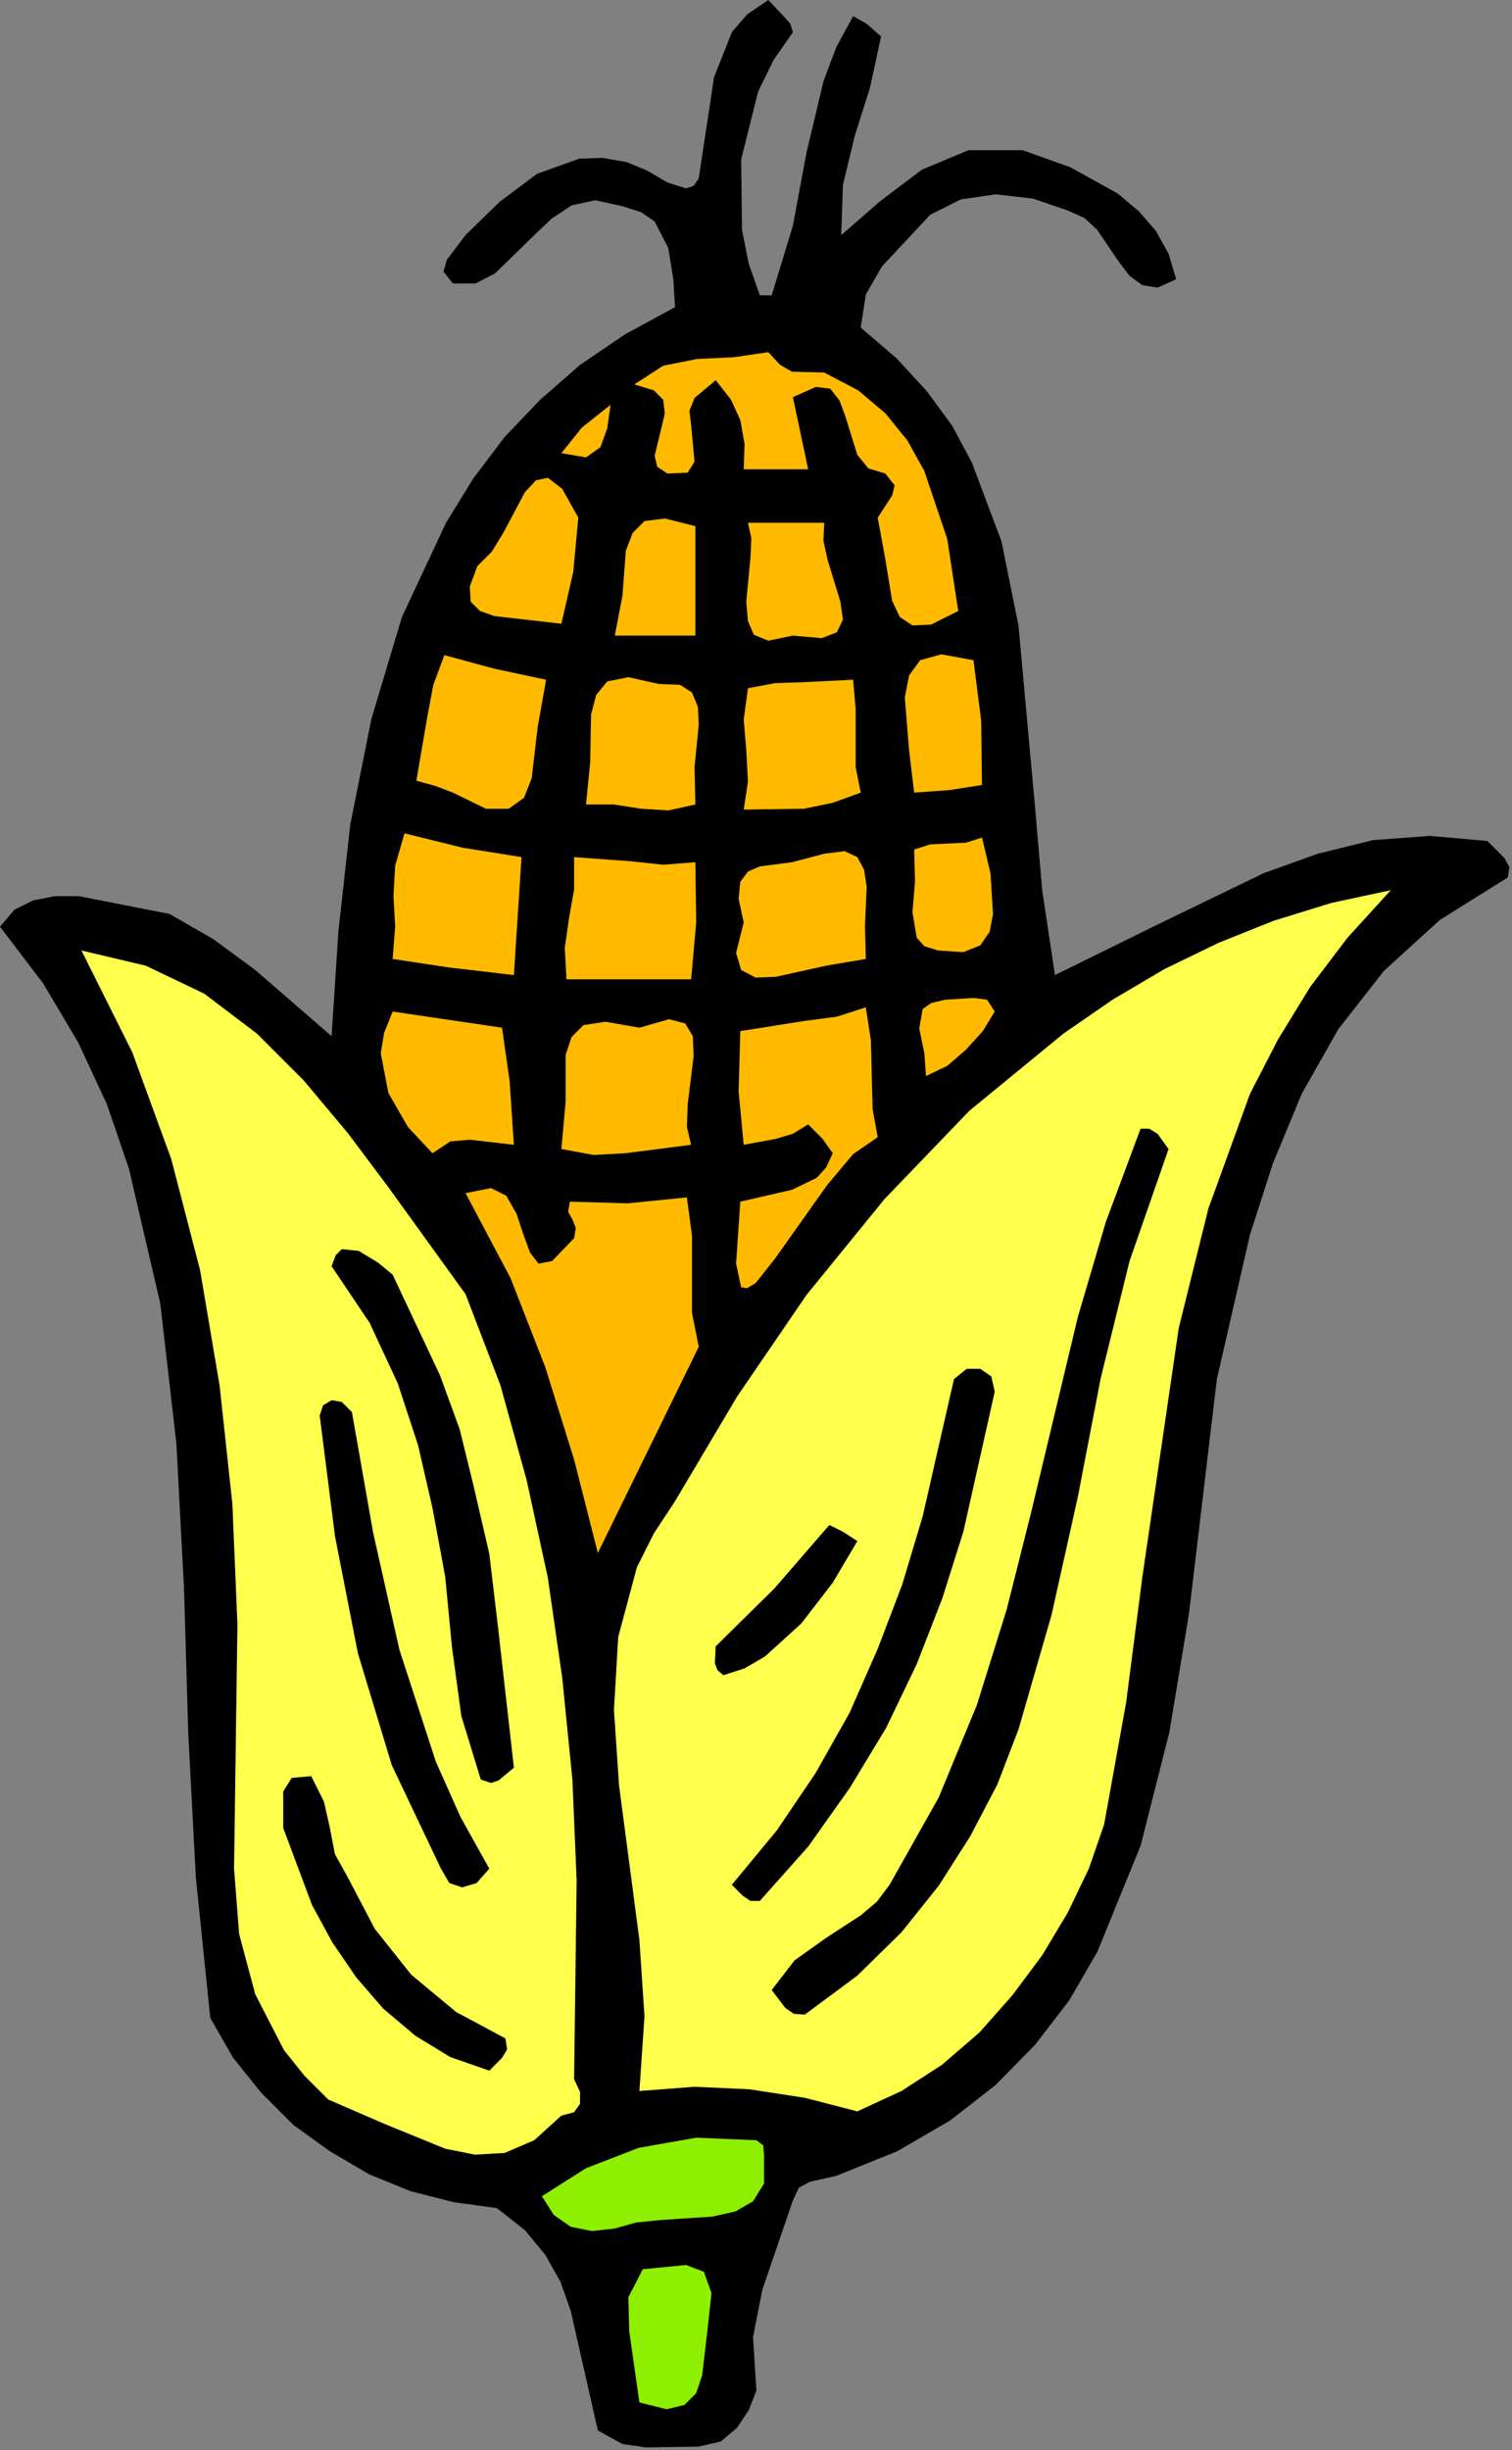 <?xml version="1.0" encoding="UTF-8" standalone="no"?>
<svg
   xmlns:dc="http://purl.org/dc/elements/1.1/"
   xmlns:cc="http://creativecommons.org/ns#"
   xmlns:rdf="http://www.w3.org/1999/02/22-rdf-syntax-ns#"
   xmlns:svg="http://www.w3.org/2000/svg"
   xmlns="http://www.w3.org/2000/svg"
   xmlns:sodipodi="http://sodipodi.sourceforge.net/DTD/sodipodi-0.dtd"
   xmlns:inkscape="http://www.inkscape.org/namespaces/inkscape"
   version="1.0"
   width="45.288mm"
   height="73.33mm"
   id="svg66"
   sodipodi:docname="JCHAR053.WMF">
  <rect width="100%" height="100%" fill="#808080" stroke="none"/>
  <sodipodi:namedview
     pagecolor="#ffffff"
     bordercolor="#666666"
     borderopacity="1"
     objecttolerance="10"
     gridtolerance="10"
     guidetolerance="10"
     inkscape:pageopacity="0"
     inkscape:pageshadow="2"
     inkscape:window-width="640"
     inkscape:window-height="480"
     id="namedview68" />
  <defs
     id="defs6">
    <clipPath
       clipPathUnits="userSpaceOnUse"
       id="clipWmfPath1">
      <path
         d="M 0,0 L 171.072,0 L 171.072,277.056 L 0,277.056 z"
         id="path2" />
    </clipPath>
    <pattern
       id="WMFhbasepattern"
       patternUnits="userSpaceOnUse"
       width="6"
       height="6"
       x="0"
       y="0" />
  </defs>
  <path
     style="fill:#000000;fill-rule:evenodd;fill-opacity:1;stroke:none;"
     clip-path="url(#clipWmfPath1)"
     d="  M 89.76,3.648   L 87.552,6.816   L 85.824,10.368   L 83.904,18.048   L 84,26.016   L 84.768,29.856   L 86.016,33.408   L 87.36,33.408   L 89.76,25.536   L 91.296,17.28   L 93.216,9.216   L 94.656,5.376   L 96.576,1.824   L 98.112,2.688   L 99.744,4.128   L 98.496,9.888   L 96.768,15.36   L 95.424,20.928   L 95.232,26.592   L 99.648,22.752   L 104.352,19.2   L 109.632,16.992   L 115.776,16.992   L 121.152,18.912   L 126.528,21.888   L 128.928,23.904   L 130.848,26.112   L 132.288,28.704   L 133.152,31.584   L 131.04,32.544   L 129.312,32.256   L 127.872,31.2   L 126.624,29.568   L 124.224,26.016   L 122.784,24.672   L 120.864,23.808   L 116.928,22.464   L 112.704,21.984   L 108.768,22.56   L 105.312,24.288   L 99.84,30.144   L 98.016,33.312   L 97.44,37.056   L 101.472,40.512   L 104.928,44.256   L 107.808,48.192   L 110.016,52.32   L 113.376,61.248   L 115.296,70.752   L 117.12,90.72   L 117.984,100.704   L 119.424,110.304   L 131.136,104.544   L 143.04,98.784   L 149.184,96.576   L 155.424,95.04   L 161.856,94.56   L 168.384,95.136   L 170.304,97.056   L 170.88,98.112   L 170.688,99.264   L 163.008,104.064   L 156.672,109.824   L 151.488,116.448   L 147.36,123.744   L 144.096,131.616   L 141.504,139.68   L 137.76,156   L 134.592,182.592   L 132.384,195.936   L 129.12,208.8   L 124.224,220.8   L 121.056,226.272   L 117.216,231.264   L 112.704,235.872   L 107.52,239.904   L 101.568,243.36   L 94.656,246.144   L 91.68,246.816   L 90.432,247.488   L 89.76,248.928   L 86.304,259.008   L 85.248,264.384   L 85.632,270.432   L 84.768,272.64   L 83.424,274.656   L 81.6,276.192   L 79.104,276.768   L 73.152,276.864   L 70.464,276.48   L 67.68,274.944   L 64.608,261.408   L 63.456,258.144   L 61.728,255.072   L 59.424,252.288   L 56.256,249.792   L 51.36,249.12   L 46.464,247.872   L 41.76,245.952   L 37.344,243.36   L 33.216,240.384   L 29.568,236.736   L 26.4,232.8   L 23.808,228.288   L 22.176,212.448   L 21.312,196.128   L 20.832,179.712   L 19.968,163.296   L 18.144,147.456   L 14.592,132.192   L 12.096,124.896   L 8.832,117.888   L 4.896,111.264   L 0,104.832   L 1.632,102.912   L 3.744,101.856   L 6.24,101.376   L 8.928,101.376   L 19.2,103.392   L 24.192,106.272   L 28.896,109.728   L 37.536,117.216   L 38.304,105.408   L 39.648,93.312   L 42.048,81.312   L 45.504,69.792   L 50.496,59.136   L 53.568,54.144   L 57.12,49.44   L 61.152,45.216   L 65.664,41.28   L 70.752,37.824   L 76.416,34.752   L 76.224,31.584   L 75.648,28.032   L 74.112,25.056   L 72.576,24   L 70.464,23.328   L 67.392,22.656   L 64.704,23.232   L 62.4,24.768   L 60.192,26.88   L 56.064,30.912   L 53.856,32.064   L 51.264,32.064   L 50.208,30.72   L 50.592,29.376   L 52.704,26.592   L 56.544,22.848   L 60.768,19.68   L 65.568,17.952   L 68.16,17.856   L 70.944,18.336   L 73.248,19.296   L 75.552,20.64   L 77.664,21.312   L 78.528,21.024   L 79.104,20.16   L 80.832,8.736   L 82.848,3.648   L 84.576,1.632   L 86.976,0   L 88.704,1.824   L 89.472,2.688   L 89.76,3.648  z "
     id="path8" />
  <path
     style="fill:#ffba00;fill-rule:evenodd;fill-opacity:1;stroke:none;"
     clip-path="url(#clipWmfPath1)"
     d="  M 93.312,42.144   L 97.152,44.16   L 100.224,46.752   L 102.72,49.824   L 104.64,53.28   L 107.232,60.96   L 108.48,69.12   L 105.408,70.656   L 103.296,70.752   L 101.856,69.792   L 100.992,67.968   L 100.224,63.264   L 99.36,58.56   L 100.992,56.064   L 101.28,54.912   L 100.224,53.568   L 98.304,52.992   L 97.056,51.456   L 95.712,47.136   L 95.04,45.312   L 93.984,43.968   L 92.352,43.776   L 89.76,44.928   L 91.488,53.088   L 84.192,53.088   L 84.288,50.208   L 83.808,47.52   L 82.752,45.216   L 81.024,43.008   L 78.624,45.024   L 78.048,46.464   L 78.24,48.096   L 78.624,52.224   L 77.856,53.472   L 75.552,53.568   L 74.4,52.8   L 74.112,51.552   L 74.88,48.384   L 75.264,46.752   L 75.072,45.216   L 74.016,44.16   L 71.808,43.488   L 75.072,41.376   L 78.912,40.608   L 83.04,40.416   L 86.976,39.84   L 88.32,41.28   L 89.664,42.048   L 93.312,42.144  z "
     id="path10" />
  <path
     style="fill:#ffba00;fill-rule:evenodd;fill-opacity:1;stroke:none;"
     clip-path="url(#clipWmfPath1)"
     d="  M 63.552,51.264   L 65.856,48.384   L 69.12,45.792   L 68.736,48.48   L 67.968,50.592   L 66.336,51.744   L 63.552,51.264  z "
     id="path12" />
  <path
     style="fill:#ffba00;fill-rule:evenodd;fill-opacity:1;stroke:none;"
     clip-path="url(#clipWmfPath1)"
     d="  M 63.552,70.56   L 55.968,69.696   L 54.336,69.12   L 53.28,68.064   L 53.184,66.336   L 54.048,64.032   L 55.68,62.4   L 57.024,60.192   L 59.424,55.68   L 60.672,54.336   L 62.016,54.048   L 63.648,55.296   L 65.472,58.56   L 64.896,64.704   L 63.552,70.56  z "
     id="path14" />
  <path
     style="fill:#ffba00;fill-rule:evenodd;fill-opacity:1;stroke:none;"
     clip-path="url(#clipWmfPath1)"
     d="  M 93.312,59.136   L 93.216,61.152   L 93.696,63.36   L 95.136,68.064   L 95.424,70.08   L 94.752,71.52   L 93.024,72.192   L 89.76,71.904   L 86.976,72.48   L 85.344,71.808   L 84.672,70.272   L 84.48,68.064   L 84.96,63.072   L 85.056,60.864   L 84.672,59.136   L 93.312,59.136  z "
     id="path16" />
  <path
     style="fill:#ffba00;fill-rule:evenodd;fill-opacity:1;stroke:none;"
     clip-path="url(#clipWmfPath1)"
     d="  M 78.72,71.904   L 69.6,71.904   L 70.464,67.392   L 70.848,62.304   L 71.616,60.288   L 72.96,58.944   L 75.264,58.656   L 78.72,59.52   L 78.72,71.904  z "
     id="path18" />
  <path
     style="fill:#ffba00;fill-rule:evenodd;fill-opacity:1;stroke:none;"
     clip-path="url(#clipWmfPath1)"
     d="  M 61.824,76.896   L 60.864,82.272   L 60.192,88.032   L 59.328,90.24   L 57.6,91.488   L 55.008,91.488   L 51.264,89.664   L 49.248,88.896   L 47.136,88.32   L 48.384,81.024   L 49.056,77.472   L 50.304,74.112   L 55.968,75.648   L 61.824,76.896  z "
     id="path20" />
  <path
     style="fill:#ffba00;fill-rule:evenodd;fill-opacity:1;stroke:none;"
     clip-path="url(#clipWmfPath1)"
     d="  M 110.208,74.688   L 111.072,81.504   L 111.168,88.8   L 107.52,89.376   L 103.488,89.664   L 102.912,84.864   L 102.432,78.912   L 102.912,76.416   L 104.16,74.688   L 106.56,74.016   L 110.208,74.688  z "
     id="path22" />
  <path
     style="fill:#ffba00;fill-rule:evenodd;fill-opacity:1;stroke:none;"
     clip-path="url(#clipWmfPath1)"
     d="  M 97.44,89.664   L 94.272,90.816   L 91.008,91.488   L 84.192,91.584   L 84.672,88.416   L 84.48,84.864   L 84.192,81.408   L 84.672,77.856   L 87.744,77.28   L 90.624,77.184   L 96.576,76.896   L 96.864,80.16   L 96.864,83.52   L 96.864,86.784   L 97.44,89.664  z "
     id="path24" />
  <path
     style="fill:#ffba00;fill-rule:evenodd;fill-opacity:1;stroke:none;"
     clip-path="url(#clipWmfPath1)"
     d="  M 78.72,91.008   L 75.648,91.68   L 72.576,91.488   L 69.504,91.008   L 66.336,91.008   L 66.816,86.208   L 66.912,80.832   L 67.488,78.624   L 68.736,77.088   L 71.136,76.608   L 74.592,77.376   L 76.992,77.472   L 78.336,78.336   L 79.008,79.968   L 79.104,81.984   L 78.624,86.784   L 78.72,91.008  z "
     id="path26" />
  <path
     style="fill:#ffba00;fill-rule:evenodd;fill-opacity:1;stroke:none;"
     clip-path="url(#clipWmfPath1)"
     d="  M 58.176,110.304   L 50.784,109.44   L 44.448,108.48   L 44.736,104.832   L 44.544,101.376   L 44.736,97.92   L 45.792,94.272   L 52.416,95.904   L 59.04,96.96   L 58.176,110.304  z "
     id="path28" />
  <path
     style="fill:#ffba00;fill-rule:evenodd;fill-opacity:1;stroke:none;"
     clip-path="url(#clipWmfPath1)"
     d="  M 106.176,107.52   L 104.64,107.04   L 103.776,106.08   L 103.296,103.2   L 103.584,99.744   L 103.488,96.096   L 105.312,95.52   L 107.328,95.424   L 109.344,95.328   L 111.168,94.752   L 112.128,98.784   L 112.416,103.392   L 112.032,105.408   L 110.976,106.944   L 109.056,107.712   L 106.176,107.52  z "
     id="path30" />
  <path
     style="fill:#ffba00;fill-rule:evenodd;fill-opacity:1;stroke:none;"
     clip-path="url(#clipWmfPath1)"
     d="  M 78.24,110.784   L 64.128,110.784   L 63.936,107.232   L 64.416,103.872   L 64.992,100.608   L 64.992,96.96   L 71.52,97.44   L 75.072,97.824   L 78.72,97.536   L 78.816,104.352   L 78.24,110.784  z "
     id="path32" />
  <path
     style="fill:#ffba00;fill-rule:evenodd;fill-opacity:1;stroke:none;"
     clip-path="url(#clipWmfPath1)"
     d="  M 98.016,108.48   L 93.504,109.248   L 87.84,110.496   L 85.536,110.592   L 83.904,109.728   L 83.328,107.808   L 84.192,104.352   L 83.616,101.664   L 83.808,99.744   L 84.672,98.592   L 86.016,98.016   L 89.664,97.536   L 93.312,96.576   L 95.616,96.288   L 97.056,96.96   L 97.824,98.4   L 98.112,100.32   L 97.92,104.736   L 98.016,108.48  z "
     id="path34" />
  <path
     style="fill:#ffff4d;fill-rule:evenodd;fill-opacity:1;stroke:none;"
     clip-path="url(#clipWmfPath1)"
     d="  M 157.44,100.704   L 152.544,106.08   L 148.32,111.648   L 144.672,117.6   L 141.504,123.744   L 136.8,136.704   L 133.44,150.24   L 129.312,178.464   L 127.488,192.576   L 124.992,206.4   L 123.264,211.392   L 120.864,216.384   L 117.984,221.184   L 114.624,225.696   L 110.88,229.92   L 106.656,233.568   L 102.048,236.544   L 97.056,238.848   L 91.104,237.312   L 84.864,236.352   L 78.624,236.064   L 72.384,236.544   L 72.96,228.096   L 72.384,219.456   L 70.08,201.984   L 69.504,193.44   L 69.984,185.184   L 72.096,177.312   L 74.016,173.472   L 76.416,169.824   L 83.424,158.016   L 91.296,146.496   L 100.128,135.648   L 109.728,125.664   L 120.384,116.928   L 125.952,113.088   L 131.808,109.632   L 137.952,106.656   L 144.192,104.16   L 150.72,102.144   L 157.44,100.704  z "
     id="path36" />
  <path
     style="fill:#ffff4d;fill-rule:evenodd;fill-opacity:1;stroke:none;"
     clip-path="url(#clipWmfPath1)"
     d="  M 52.704,146.4   L 56.64,156.672   L 59.616,167.424   L 62.016,178.464   L 63.648,189.792   L 64.8,201.312   L 65.28,212.736   L 64.992,235.2   L 65.664,236.64   L 65.664,237.984   L 64.992,238.944   L 63.552,239.328   L 60.48,242.112   L 57.12,243.552   L 53.76,243.744   L 50.4,243.072   L 43.584,240.288   L 37.152,237.504   L 34.464,234.816   L 32.16,231.936   L 28.896,225.6   L 27.072,218.784   L 26.496,211.392   L 26.88,183.744   L 26.304,170.112   L 24.864,156.768   L 22.656,143.712   L 19.392,131.136   L 14.976,119.04   L 9.216,107.52   L 16.512,109.248   L 23.136,112.416   L 29.088,116.928   L 34.368,122.208   L 39.36,128.16   L 43.968,134.304   L 52.704,146.4  z "
     id="path38" />
  <path
     style="fill:#ffba00;fill-rule:evenodd;fill-opacity:1;stroke:none;"
     clip-path="url(#clipWmfPath1)"
     d="  M 112.608,114.432   L 111.264,116.64   L 109.344,118.752   L 107.232,120.576   L 104.832,121.728   L 104.64,119.136   L 104.064,116.352   L 104.448,114.144   L 105.408,113.472   L 107.04,113.088   L 110.208,112.896   L 111.744,113.088   L 112.608,114.432  z "
     id="path40" />
  <path
     style="fill:#ffba00;fill-rule:evenodd;fill-opacity:1;stroke:none;"
     clip-path="url(#clipWmfPath1)"
     d="  M 99.36,128.64   L 96.576,130.56   L 93.6,134.112   L 87.744,142.368   L 85.536,145.152   L 84.576,145.728   L 83.904,145.632   L 83.328,142.944   L 83.808,135.936   L 89.664,134.592   L 92.448,133.248   L 93.504,132.096   L 94.272,130.464   L 93.12,128.832   L 91.488,127.2   L 89.76,128.256   L 87.84,128.832   L 84.192,129.504   L 83.616,123.456   L 83.808,116.64   L 91.104,115.488   L 94.752,115.008   L 98.016,113.952   L 98.592,117.696   L 98.688,121.632   L 98.784,125.472   L 99.36,128.64  z "
     id="path42" />
  <path
     style="fill:#ffba00;fill-rule:evenodd;fill-opacity:1;stroke:none;"
     clip-path="url(#clipWmfPath1)"
     d="  M 56.832,116.256   L 57.696,122.304   L 58.176,129.504   L 53.184,128.928   L 50.976,129.12   L 48.96,130.464   L 46.176,127.488   L 43.968,123.648   L 43.104,119.136   L 43.488,116.832   L 44.448,114.432   L 56.832,116.256  z "
     id="path44" />
  <path
     style="fill:#ffba00;fill-rule:evenodd;fill-opacity:1;stroke:none;"
     clip-path="url(#clipWmfPath1)"
     d="  M 78.24,129.504   L 70.752,130.464   L 67.2,130.656   L 63.552,129.984   L 64.032,124.608   L 64.032,119.328   L 64.704,117.312   L 66.048,115.968   L 68.544,115.584   L 72.384,116.256   L 75.744,115.296   L 77.568,115.776   L 78.432,117.216   L 78.528,119.424   L 77.856,124.896   L 77.76,127.488   L 78.24,129.504  z "
     id="path46" />
  <path
     style="fill:#000000;fill-rule:evenodd;fill-opacity:1;stroke:none;"
     clip-path="url(#clipWmfPath1)"
     d="  M 132.288,129.984   L 127.872,142.656   L 124.608,155.904   L 122.016,169.344   L 119.04,182.688   L 115.296,195.648   L 112.896,201.888   L 109.824,207.744   L 106.272,213.312   L 102.048,218.592   L 97.056,223.488   L 91.104,227.904   L 89.856,227.808   L 88.896,227.136   L 87.36,225.12   L 89.952,221.76   L 93.6,219.168   L 97.44,216.672   L 99.264,215.136   L 100.704,213.216   L 106.272,203.328   L 110.592,192.864   L 113.952,182.112   L 116.736,171.072   L 122.016,148.992   L 125.184,138.24   L 129.12,127.68   L 130.08,127.68   L 131.04,128.256   L 132.288,129.984  z "
     id="path48" />
  <path
     style="fill:#ffba00;fill-rule:evenodd;fill-opacity:1;stroke:none;"
     clip-path="url(#clipWmfPath1)"
     d="  M 64.992,140.064   L 65.184,138.912   L 64.8,137.952   L 64.32,137.088   L 64.512,135.936   L 71.04,136.128   L 77.76,135.456   L 78.336,139.776   L 78.336,144.192   L 78.336,148.512   L 79.104,152.352   L 67.68,175.68   L 64.992,165.12   L 61.728,154.656   L 57.792,144.576   L 52.704,134.976   L 55.584,134.4   L 57.312,135.264   L 58.464,137.28   L 59.232,139.584   L 60,141.696   L 60.96,142.944   L 62.496,142.656   L 64.992,140.064  z "
     id="path50" />
  <path
     style="fill:#000000;fill-rule:evenodd;fill-opacity:1;stroke:none;"
     clip-path="url(#clipWmfPath1)"
     d="  M 53.568,167.904   L 55.392,175.776   L 56.352,183.84   L 58.176,199.968   L 56.448,201.408   L 55.584,201.696   L 54.432,201.312   L 52.224,194.112   L 51.168,186.336   L 50.4,178.368   L 48.96,170.592   L 47.328,163.488   L 45.024,156.48   L 41.856,149.664   L 37.536,143.232   L 38.016,141.984   L 38.688,141.312   L 40.608,141.504   L 42.816,142.848   L 44.448,144.192   L 49.824,155.616   L 52.032,161.664   L 53.568,167.904  z "
     id="path52" />
  <path
     style="fill:#000000;fill-rule:evenodd;fill-opacity:1;stroke:none;"
     clip-path="url(#clipWmfPath1)"
     d="  M 112.608,157.44   L 109.056,173.28   L 106.656,180.864   L 103.776,188.256   L 100.32,195.456   L 96.192,202.272   L 91.488,208.896   L 86.016,215.04   L 84.96,215.04   L 84.096,214.464   L 82.848,213.216   L 87.936,207.072   L 92.352,200.544   L 96.192,193.728   L 99.36,186.528   L 102.144,179.232   L 104.448,171.552   L 108,156   L 109.44,154.848   L 110.976,154.848   L 112.224,155.712   L 112.608,157.44  z "
     id="path54" />
  <path
     style="fill:#000000;fill-rule:evenodd;fill-opacity:1;stroke:none;"
     clip-path="url(#clipWmfPath1)"
     d="  M 39.84,159.744   L 42.24,173.376   L 45.216,186.624   L 49.344,199.296   L 52.128,205.536   L 55.392,211.392   L 53.952,213.024   L 52.32,213.504   L 50.88,213.024   L 49.92,211.392   L 44.352,199.68   L 40.512,187.008   L 37.92,173.76   L 36.192,160.128   L 36.576,158.976   L 37.536,158.4   L 38.688,158.592   L 39.84,159.744  z "
     id="path56" />
  <path
     style="fill:#000000;fill-rule:evenodd;fill-opacity:1;stroke:none;"
     clip-path="url(#clipWmfPath1)"
     d="  M 97.056,174.336   L 94.272,179.04   L 90.72,183.648   L 86.592,187.392   L 84.288,188.736   L 81.888,189.504   L 81.216,188.928   L 80.928,188.16   L 81.024,186.24   L 87.648,179.712   L 93.888,172.512   L 95.424,173.28   L 97.056,174.336  z "
     id="path58" />
  <path
     style="fill:#000000;fill-rule:evenodd;fill-opacity:1;stroke:none;"
     clip-path="url(#clipWmfPath1)"
     d="  M 39.36,212.352   L 42.432,218.208   L 46.56,223.392   L 51.648,227.616   L 57.216,230.592   L 57.408,231.84   L 56.832,232.8   L 55.392,234.24   L 50.976,232.704   L 47.04,230.304   L 43.392,227.232   L 40.32,223.68   L 37.632,219.744   L 35.328,215.52   L 32.064,206.784   L 32.064,202.656   L 33.024,201.12   L 35.232,200.928   L 36.672,203.808   L 37.344,206.784   L 37.92,209.76   L 39.36,212.352  z "
     id="path60" />
  <path
     style="fill:#8ef000;fill-rule:evenodd;fill-opacity:1;stroke:none;"
     clip-path="url(#clipWmfPath1)"
     d="  M 86.496,243.84   L 86.496,247.008   L 85.248,249.024   L 83.232,250.176   L 80.64,250.752   L 74.784,251.136   L 72,251.424   L 69.6,252.096   L 67.008,252.384   L 64.608,251.904   L 62.688,250.56   L 61.344,248.448   L 66.336,245.28   L 72.288,242.976   L 78.816,241.824   L 85.632,242.112   L 86.4,242.688   L 86.496,243.84  z "
     id="path62" />
  <path
     style="fill:#8ef000;fill-rule:evenodd;fill-opacity:1;stroke:none;"
     clip-path="url(#clipWmfPath1)"
     d="  M 80.544,259.392   L 80.064,263.808   L 79.488,268.704   L 78.816,270.72   L 77.472,272.064   L 75.456,272.544   L 72.384,271.776   L 71.232,263.712   L 71.136,259.872   L 72.768,256.704   L 77.664,256.224   L 79.68,256.992   L 80.544,259.392  z "
     id="path64" />
</svg>
